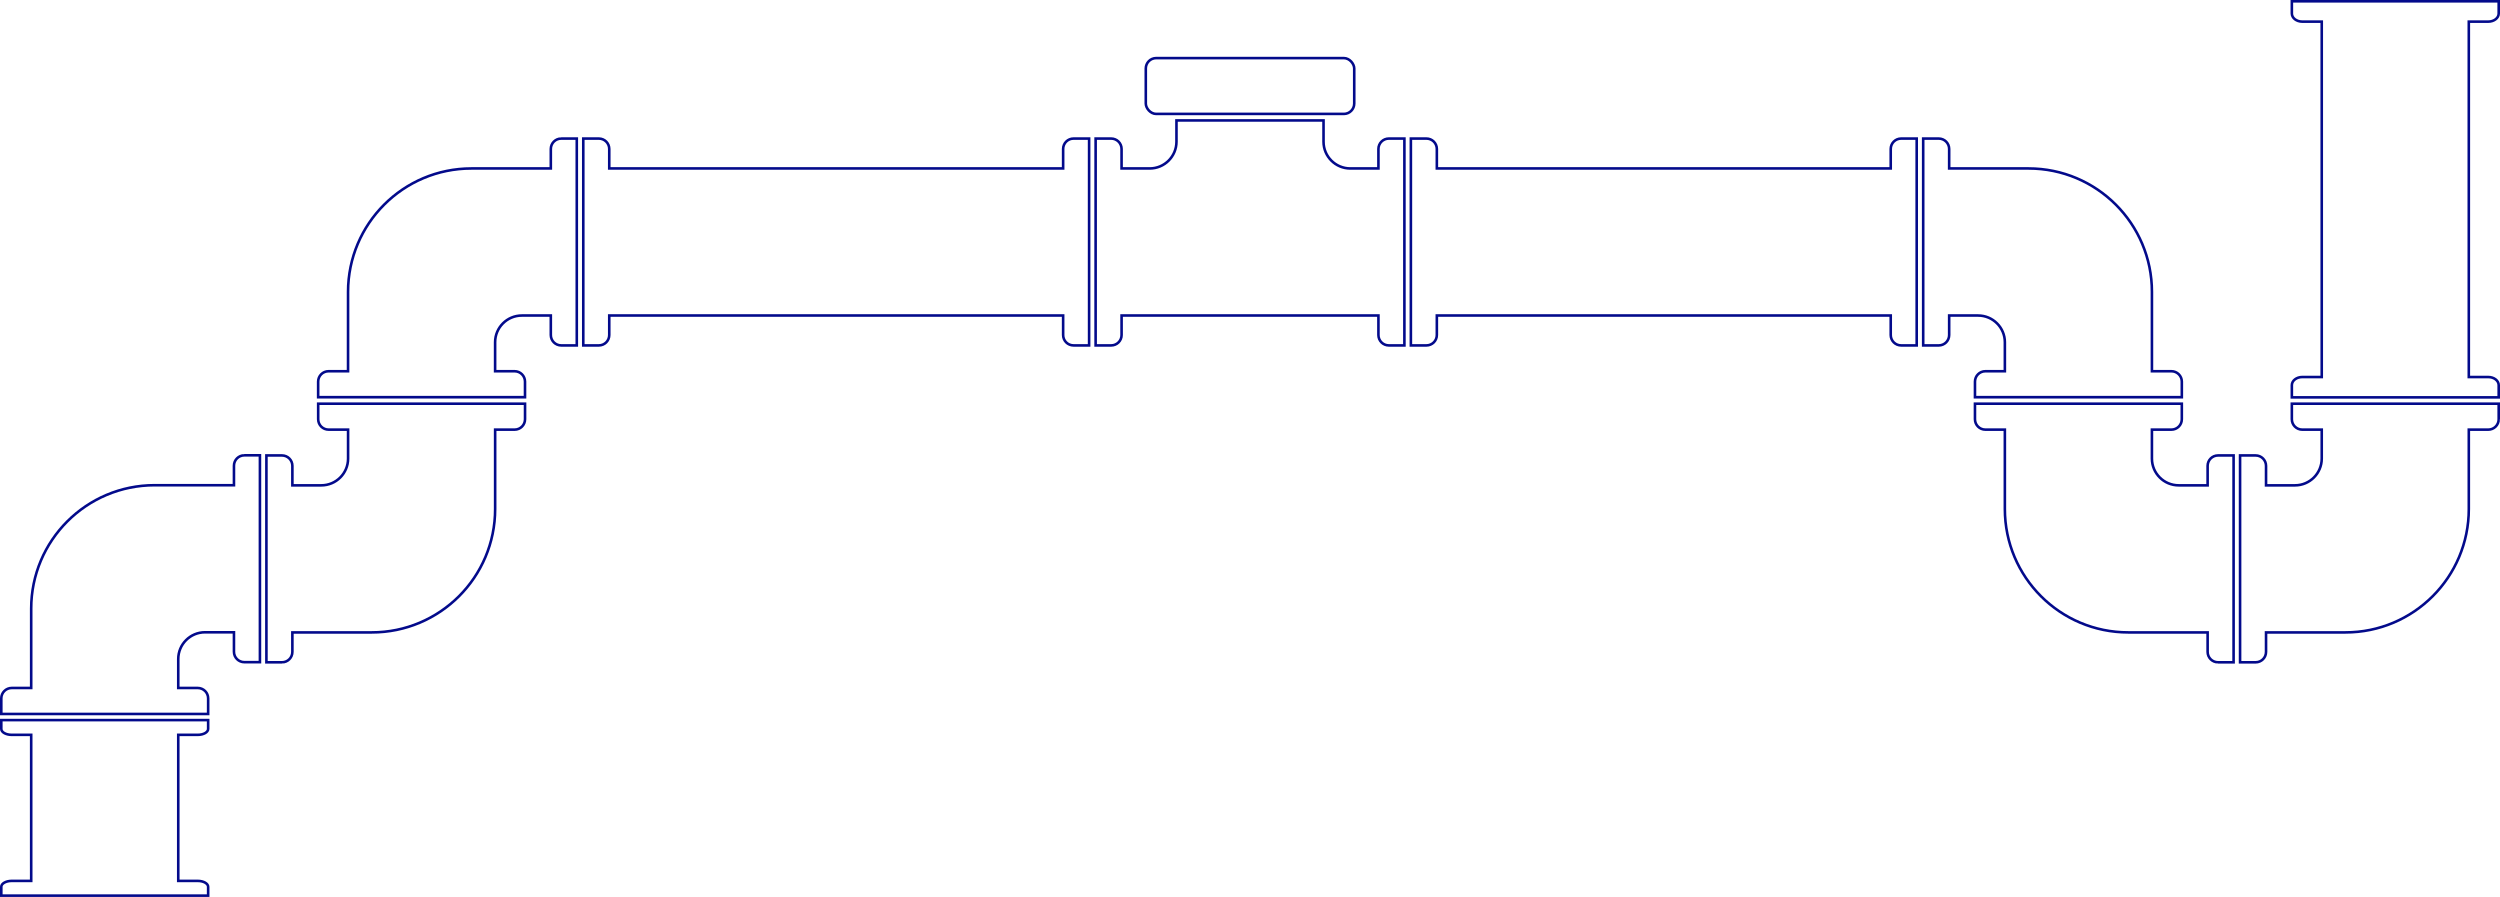 <?xml version="1.0" encoding="UTF-8"?>
<svg id="_レイヤー_2" data-name="レイヤー_2" xmlns="http://www.w3.org/2000/svg" viewBox="0 0 961.8 345.09">
  <defs>
    <style>
      .cls-1 {
        fill: none;
        stroke: #030A8B;
        stroke-miterlimit: 10;
      }
    </style>
  </defs>
  <g id="_レイヤー_1-2" data-name="レイヤー_1">
    <g>
      <path class="cls-1" d="M427.49,53.31c2.21,0,4,1.79,4,4v7.5s10.83,0,10.83,0c5.68,0,10.29-4.61,10.29-10.29v-8.2h56.58v8.2c0,5.68,4.61,10.29,10.29,10.29h10.83s0-7.5,0-7.5c0-2.21,1.79-4,4-4h5.99v79.58h-5.99c-2.21,0-4-1.79-4-4v-7.5s-34.87,0-34.87,0h-29.07s-34.87,0-34.87,0v7.5c0,2.21-1.79,4-4,4h-5.99V53.31h5.99Z"/>
      <rect class="cls-1" x="440.8" y="22.35" width="80.19" height="21.48" rx="4" ry="4" transform="translate(961.8 66.18) rotate(-180)"/>
      <path class="cls-1" d="M108.48,254.8c2.21,0,4-1.79,4-4v-7.5h30.53c26.22,0,47.48-21.26,47.48-47.48v-30.53h7.5c2.21,0,4-1.79,4-4v-5.99s-79.58,0-79.58,0v5.99c0,2.21,1.79,4,4,4h7.5v11.14c0,5.68-4.61,10.29-10.29,10.29h-11.14v-7.5c0-2.21-1.79-4-4-4h-5.99s0,79.58,0,79.58h5.99Z"/>
      <path class="cls-1" d="M215.91,53.31c-2.21,0-4,1.79-4,4v7.5h-30.53c-26.22,0-47.48,21.26-47.48,47.48v30.53h-7.5c-2.21,0-4,1.79-4,4v5.99s79.58,0,79.58,0v-5.99c0-2.21-1.79-4-4-4h-7.5v-11.14c0-5.68,4.61-10.29,10.29-10.29h11.14v7.5c0,2.21,1.79,4,4,4h5.99s0-79.58,0-79.58h-5.99Z"/>
      <path class="cls-1" d="M413.01,53.31c-2.21,0-4,1.79-4,4v7.5h-174.62v-7.5c0-2.21-1.79-4-4-4h-5.99s0,79.58,0,79.58h5.99c2.21,0,4-1.79,4-4v-7.5h174.62v7.5c0,2.21,1.79,4,4,4h5.99s0-79.58,0-79.58h-5.99Z"/>
      <path class="cls-1" d="M94.01,175.17c-2.21,0-4,1.79-4,4v7.5h-30.53c-26.22,0-47.48,21.26-47.48,47.48v30.53h-7.5c-2.21,0-4,1.79-4,4v5.99s79.58,0,79.58,0v-5.99c0-2.21-1.79-4-4-4h-7.5v-11.14c0-5.68,4.61-10.29,10.29-10.29h11.14v7.5c0,2.21,1.79,4,4,4h5.99s0-79.58,0-79.58h-5.99Z"/>
      <path class="cls-1" d="M853.32,254.8c-2.21,0-4-1.79-4-4v-7.5s-30.53,0-30.53,0c-26.22,0-47.48-21.26-47.48-47.48v-30.53s-7.5,0-7.5,0c-2.21,0-4-1.79-4-4v-5.99h79.58v5.99c0,2.21-1.79,4-4,4h-7.5s0,11.14,0,11.14c0,5.68,4.61,10.29,10.29,10.29h11.14s0-7.5,0-7.5c0-2.21,1.79-4,4-4h5.99v79.58h-5.99Z"/>
      <path class="cls-1" d="M745.88,53.31c2.21,0,4,1.79,4,4v7.5s30.53,0,30.53,0c26.22,0,47.48,21.26,47.48,47.48v30.53s7.5,0,7.5,0c2.21,0,4,1.79,4,4v5.99h-79.58v-5.99c0-2.21,1.79-4,4-4h7.5s0-11.14,0-11.14c0-5.68-4.61-10.29-10.29-10.29h-11.14s0,7.5,0,7.5c0,2.21-1.79,4-4,4h-5.99V53.31h5.99Z"/>
      <path class="cls-1" d="M548.78,53.31c2.21,0,4,1.79,4,4v7.5s174.62,0,174.62,0v-7.5c0-2.21,1.79-4,4-4h5.99v79.58h-5.99c-2.21,0-4-1.79-4-4v-7.5s-174.62,0-174.62,0v7.5c0,2.21-1.79,4-4,4h-5.99V53.31h5.99Z"/>
      <path class="cls-1" d="M961.3,161.29c0,2.21-1.79,4-4,4h-7.5s0,30.53,0,30.53c0,26.22-21.26,47.48-47.48,47.48h-30.53s0,7.5,0,7.5c0,2.21-1.79,4-4,4h-5.99v-79.58h5.99c2.21,0,4,1.79,4,4v7.5s11.14,0,11.14,0c5.68,0,10.29-4.61,10.29-10.29v-11.14s-7.5,0-7.5,0c-2.21,0-4-1.79-4-4v-5.99h79.58v5.99Z"/>
    </g>
    <path class="cls-1" d="M961.3,5.19c0,1.73-1.79,3.13-4,3.13h-7.5s0,136.73,0,136.73h7.5c2.21,0,4,1.4,4,3.13v4.69h-79.58v-4.69c0-1.73,1.79-3.13,4-3.13h7.5s0-136.73,0-136.73h-7.5c-2.21,0-4-1.4-4-3.13V.5h79.58v4.69Z"/>
    <path class="cls-1" d="M12,333.19v-50.48s-7.5,0-7.5,0c-2.21,0-4-1.02-4-2.27v-3.41h79.58v3.41c0,1.26-1.79,2.27-4,2.27h-7.5s0,19.83,0,19.83v16.53s0,19.83,0,19.83h7.5c2.21,0,4,1.02,4,2.27v3.41H.5v-3.41c0-1.26,1.79-2.27,4-2.27h7.5s0-6.16,0-6.16"/>
  </g>
</svg>